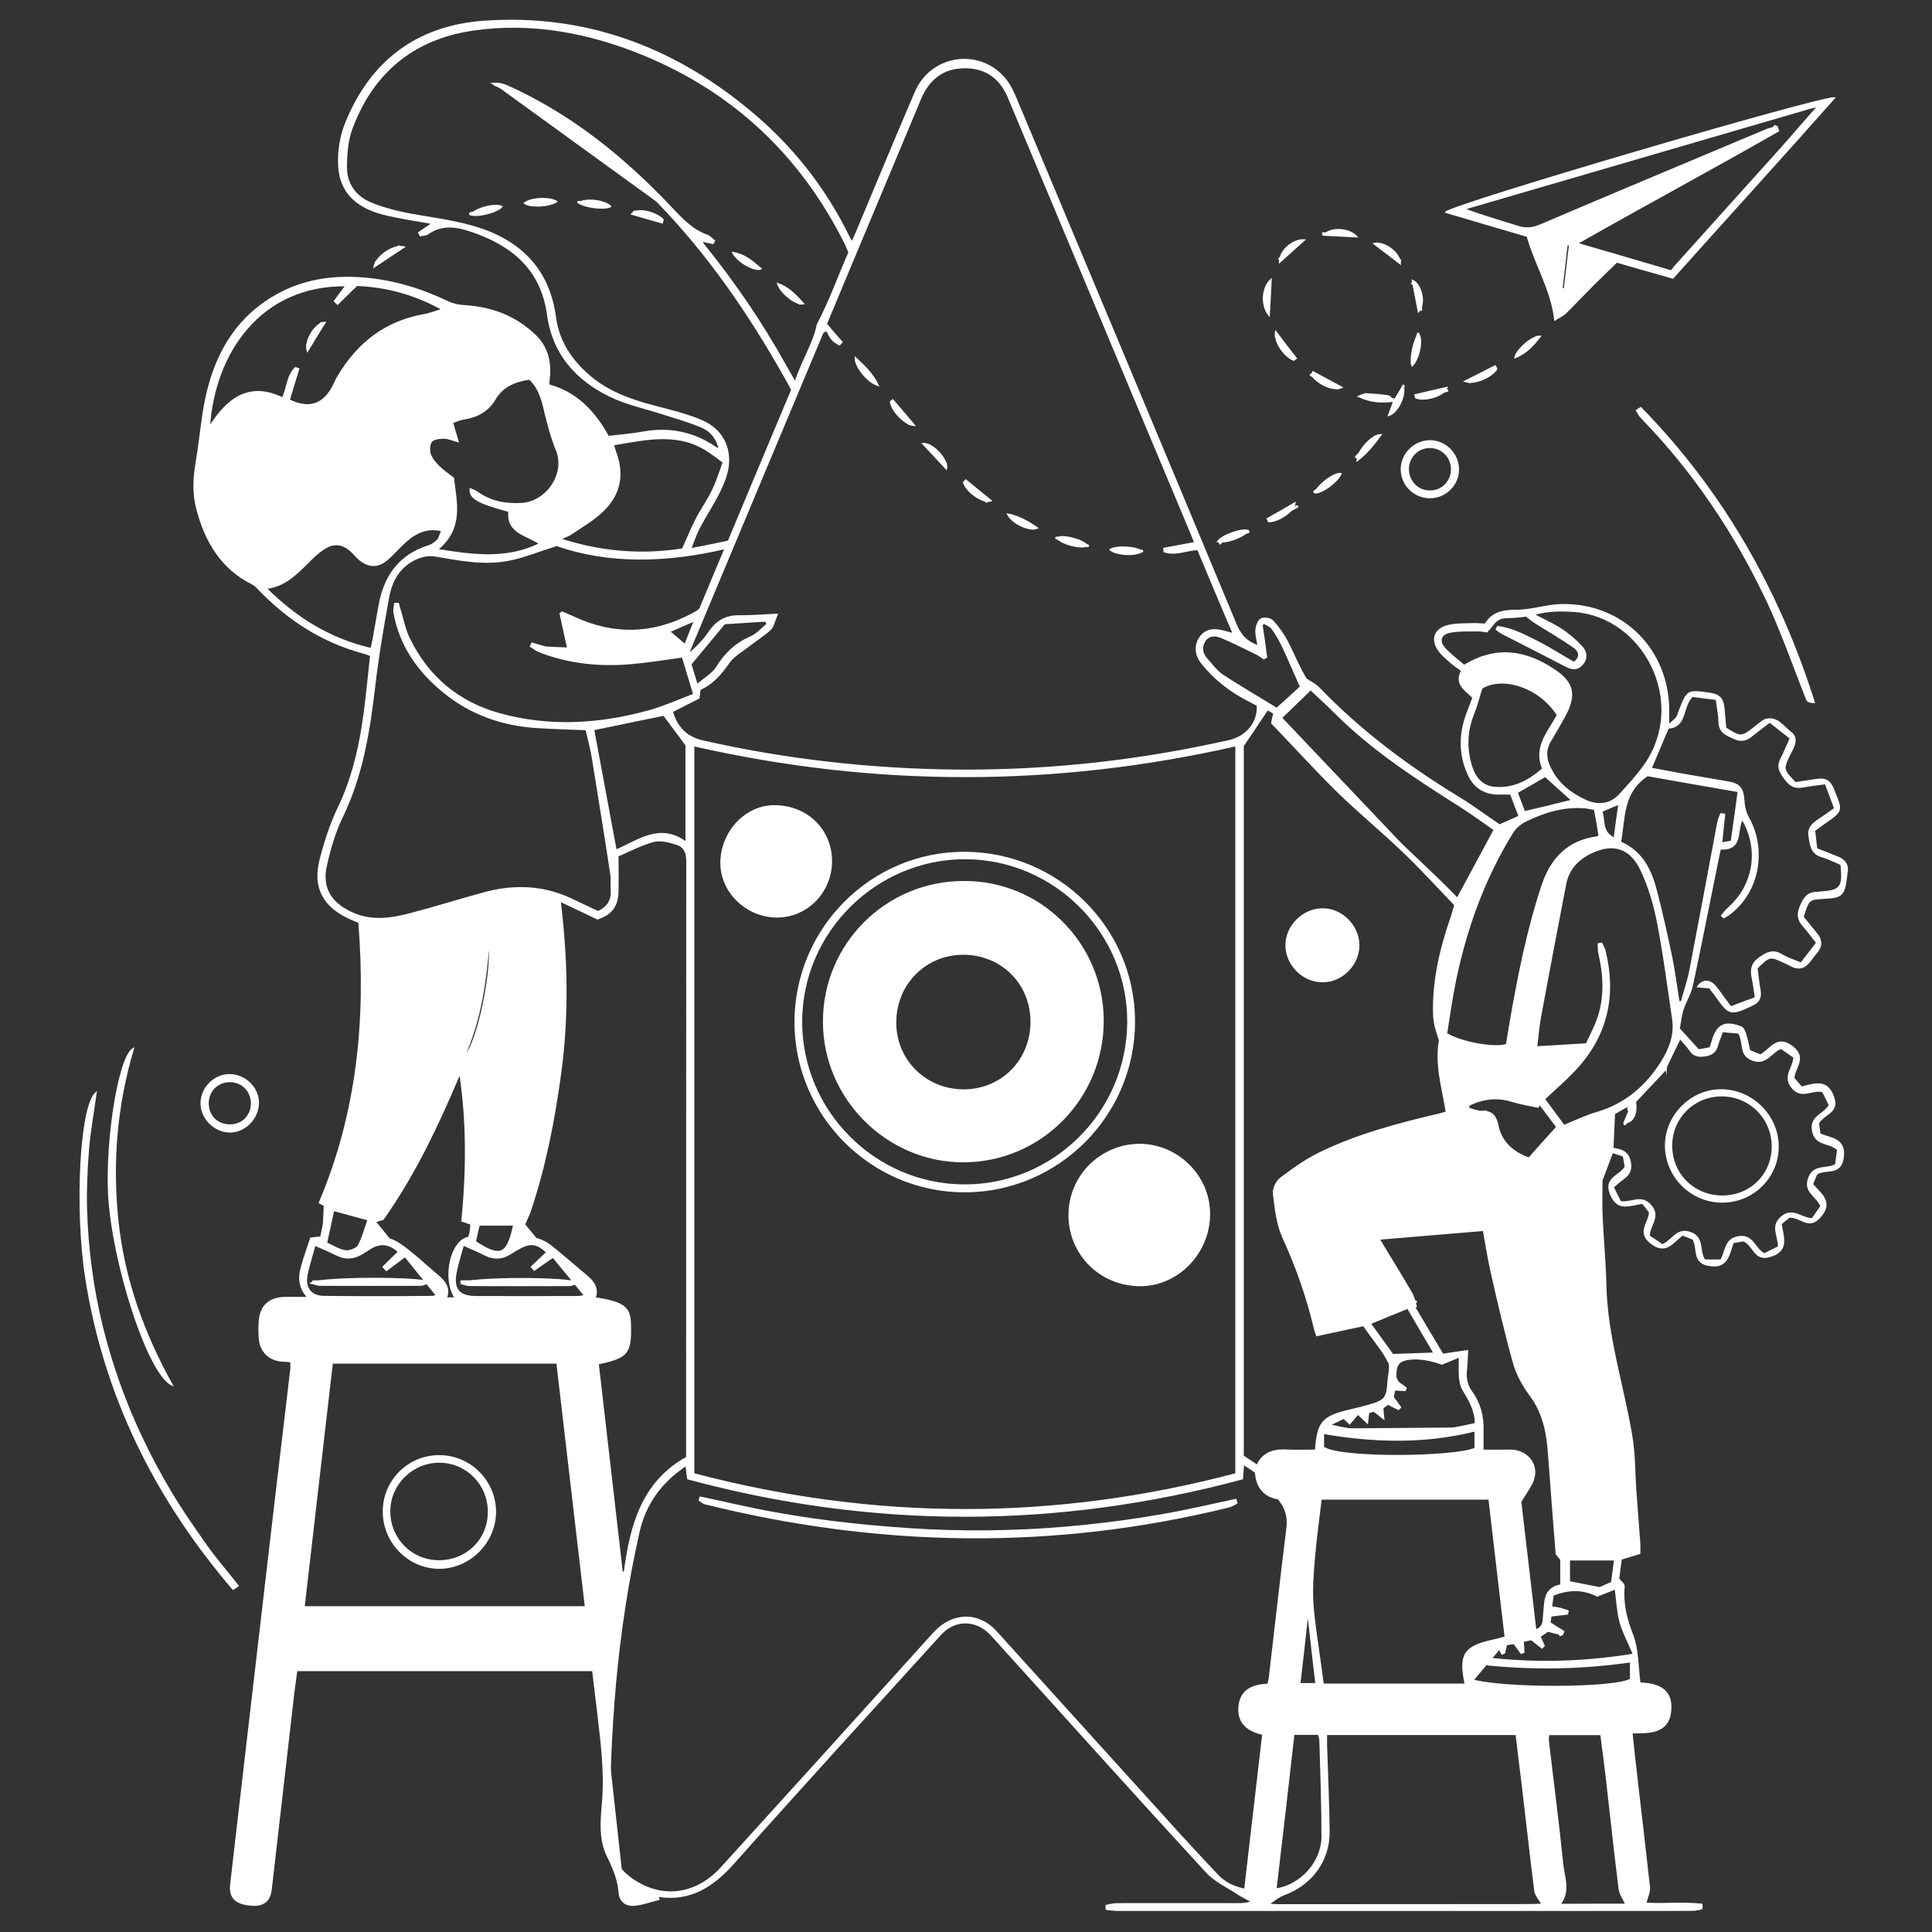 <svg xmlns="http://www.w3.org/2000/svg" xmlns:xlink="http://www.w3.org/1999/xlink" id="Livello_1" x="0px" y="0px" viewBox="0 0 1480 1480" style="enable-background:new 0 0 1480 1480;" xml:space="preserve"><rect x="0" y="0" width="1480" height="1480" fill="#333333" stroke="none"/><style type="text/css">	.st0{fill:#FFFFFF;stroke:#FFFFFF;stroke-miterlimit:10;}	.st1{fill:#FFFFFF;stroke:#FFFFFF;stroke-width:2;stroke-linecap:round;stroke-linejoin:round;stroke-miterlimit:10;}</style><g>	<path class="st0" d="M963.8,494.8c-0.7-4.7-2-8.7-1.6-12.6c0.3-2.9,1.7-6.9,4-8.1c2.3-1.1,7.1-0.3,8.8,1.6  c4.4,4.8,8.4,10.4,11.4,16.2c4.8,9.5,8.7,19.4,14.2,28.3c3.2,2.1,6.8,3.9,9.5,6.5c31.7,33,67.9,60.1,106.9,83.9  c10.8,6.5,21,14.2,31.7,21.4c4.9-2.1,9.8-4.3,15.1-6.7c-2.3-5.7-4.3-11.1-6.5-17.1c-3.3,0-6.4,0-9.4,0c-10.4,0-18.2-4.7-22.6-13.9  c-7.3-15-7.5-30.5-2.1-46.1c1.6-4.5,3.5-9.1,5.2-13.8c-5.9-5.9-14.3-10.3-8.6-20.7c-2.5-1.7-4.9-3.3-7.1-5.1c-3.5-3.1-7.2-6-10-9.6  c-6.5-8.4-4.3-16.7,6-19.6c6.3-1.7,13.1-1.3,19.8-1.6c2.8-0.1,5.7,0.3,9.2,0.4c5.5-9.1,13.6-10.6,23.8-10.6  c11.9,0,23.6-4.3,35.5-4.4c46.8-0.5,81.8,35.4,81.2,82.3c0,2.5,0,5.1,0,9.9c3.1-2.8,4.8-4,6-5.6c1.1-1.3,1.5-3.2,2.1-4.9  c6.3-16.2,6.3-16.2,23.1-13.8c7.7,1.1,10.4,3.7,11.2,11.6c0.5,5.2,0.9,10.4,1.3,15c11.2,7.2,12.4,7.2,21.5,0  c1.7-1.3,3.5-2.9,5.2-4.1c1.2-0.9,2.5-2,4-2.4c9.1-2.4,13.4,5.6,19.2,9.8c4.1,2.9,3.9,7.7,1.6,12.2c-0.9,1.7-1.7,3.6-2.7,5.3  c-5.1,10.7-4.9,11.4,4.7,21.1c4.5-0.7,10-1.5,15.5-2.3c7.5-1.2,10.6,0.4,13.6,7.3c0.3,0.7,0.4,1.2,0.7,1.9c6,14.6,6,14.7-7.1,23.8  c-2.5,1.7-4.9,3.6-8.1,5.9c0.5,4.5,1.1,9.1,1.6,14c5.3,2.1,10.3,4.1,15.2,6c6.4,2.3,9.5,6.3,7.9,13.2c-0.1,0.4-0.1,0.9-0.1,1.3  c-1.9,15.4-3.1,16.6-17.6,17.4c-11.5,0.7-11.5,0.7-15.8,14.3c3.1,3.7,6.4,8.1,10,12.3c4.5,5.2,4.7,10.3,0,15.5  c-1.7,2-3.3,4.1-4.9,6.3c-4,5.2-8.8,6.4-14.6,3.1c-1.6-0.9-3.2-1.6-4.8-2.3c-11.1-5.2-11.2-5.2-21,4.3c0.7,5.2,1.2,11.1,2.3,17  c1.1,5.9-1.2,9.5-6.4,11.6c-0.3,0.1-0.4,0.3-0.5,0.3c-15.6,7.2-16.8,6.8-26.6-7.1c-1.6-2.4-3.5-4.5-5.1-6.7c-3.2-0.3-6-0.5-9.1-0.8  c3.6-5.6,9.5-5.5,13.9,0.1c3.7,4.7,7.1,9.6,11.4,15.4c6.3-2.4,12.3-4.7,19-7.1c-0.9-5.9-1.5-10.7-2.5-15.4  c-1.2-5.9-0.5-10.7,4.9-14.7c5.6-4,10.6-7.1,17.5-2.9c4.4,2.7,9.6,4.3,15,6.5c4.3-5.5,8-10.3,12-15.6c-3.9-4.9-7.2-9.4-10.8-13.5  s-4.1-8.6-2-13.6c2.4-5.7,4.8-11.2,12.3-11.4c1.1,0,2.3-0.1,3.3-0.3c15.5-0.9,17.8-3.7,15.8-21.2c-4.5-1.9-9.4-4.5-14.7-6  c-8.4-2.4-8.6-9.1-9.8-15.8c-0.9-5.9,2.4-9.1,6.7-12c3.9-2.5,7.6-5.3,13-9.1c-2.3-6-4.5-12.3-7.1-19c-6.5,0.9-12,1.5-17.5,2.5  c-5.5,1.1-9.4-0.8-12.7-5.1c-3.7-4.9-7.5-9.5-3.9-16.3c2.5-4.8,4.5-10,7.2-15.9c-5.2-4.1-10.3-8-15.8-12.4  c-4.8,3.7-9.2,6.9-13.5,10.4c-4.1,3.5-8.3,4.7-13.5,2.3c-5.7-2.7-11.6-4.5-11.8-12.6c-0.1-5.6-1.3-11.2-2.1-17.5  c-6.9-0.8-13-1.6-18.3-2.3c-8.3,7.7-4.1,23.5-18.6,24.3c-4.4,10.4-8.6,20.2-13.1,30.9c8.6,1.6,17,3.2,25.4,4.7  c11.4,2,22.8,3.9,34.2,5.9c8.3,1.5,10.8,4.9,11.4,13.6c0.3,4.7,1.3,9.6,3.6,13.6c13.9,25.1,7.7,57.3-14.6,73.9  c-1.3,1.1-2.9,1.7-4.4,2.7c-0.5-0.5-1.1-0.9-1.6-1.5c1.7-2,3.3-4.3,5.3-6c19.5-17.1,24.2-44.9,10.6-67.9c-4.9,8.1,0.9,23.9-17,22.7  c-0.8,4.3-1.7,8.3-2.5,12.3c-6.3,30.7-12.2,61.5-18.8,92.2c-1.3,6.4-5.2,12.2-7.2,18.6c-1.6,5.1-2.1,10.6-2.9,14.6  c5.6,6.1,10.2,11.1,14.8,16.3c2.7-0.4,5.5-0.9,9-1.6c3.1-10,5.1-21.9,20.7-17c5.2,1.6,5.5,1.1,9.5,19.2c2.5,1.1,5.3,2.1,8.3,3.3  c7.7-4,12.4-15.6,24.4-6.4c11.2,8.6,1.5,15.9,1.1,24.2c1.7,2,3.6,4.1,5.9,6.8c9.6-2.1,19.8-6.7,24.7,8c4,11.9-7.9,12.3-11.8,19.8  c0.3,1.9,0.8,4.8,1.2,8.1c8.4,3.7,20,3.3,17.8,18.4c-2.1,13.8-13.8,7.6-20.4,12.4c-0.8,2-1.7,4.4-3.1,7.6  c6.1,7.5,16.6,13.9,5.3,25.8c-8.6,9.1-14.6-1.2-23-0.5c-1.3,1.1-3.6,2.8-6.4,5.1c1.5,9.9,6.7,21.1-9.2,25.2  c-11.4,2.9-11.5-8.7-19.4-12.2c-1.7,0.3-4.7,0.7-8.1,1.3c-3.2,9.4-4.3,20.4-19.1,17.4c-11.9-2.4-7.5-12.6-11.5-20  c-2-0.8-4.9-1.9-8.1-3.2c-7.5,5.6-12.8,15.4-24.4,6.1c-10.4-8.3-1.2-15.1-0.8-23.5c-1.5-1.9-3.3-4.3-5.3-6.8  c-9.2,0.8-19.1,6.9-24.7-7.2c-4.9-12.7,7.2-13.4,11.4-20.8c-0.4-2-0.8-5.1-1.5-8.3c-2.9-0.9-5.3-1.7-8.4-2.7  c-3.2,8.6-6.4,16.8-8.1,21.5c0,11.8-0.3,19.8,0.1,27.8c0.8,17.5,2.5,35,2.9,52.6c0.9,39.5,13.5,77,19.9,115.6  c2.4,14.4,2.1,29.3,3.2,43.8c0.9,12.8,2,25.8,2.9,38.6c0.1,2.1,0,4.4,0,7.3c-4.7,1.5-9.2,2.8-14.2,4.3c-0.7,5.1-1.3,10.2-2,15.1  c1.6,1.7,2.8,3.2,3.9,4.4c0.1,0.8,0.3,1.2,0.3,1.7c-1.2,13,1.7,24.6,6.5,36.9c4.3,11,3.9,23.8,5.6,36.9c11.5,0.5,25.1,3.2,23.6,21  c-1.5,17.4-15.9,17.1-29.7,17.1c1.3,12.3,2.5,23.9,3.9,35.5c3.2,27.7,6.5,55.2,9.5,82.8c0.4,3.6-1.6,7.5-2.8,12.3  c13.8,0.9,28.6-0.8,43,0.8c0,1.1,0.1,2.1,0.1,3.2c-2.3,0.5-4.7,1.3-6.9,1.3c-8.7,0.1-17.4,0.1-26.1,0.1c-138,0-276.1,0-414.2,0  c-3.1,0-6.1-0.5-9.1-0.8c0-0.9-0.1-2-0.1-2.9c2.7-0.5,5.5-1.3,8.3-1.3c30.7-0.1,61.5,0,92.2,0c3.5,0,6.9,0,11.1-1.6  c-3.9-2.1-8-4.1-11.6-6.5c-7.9-5.2-17.1-9.4-23.2-16.2c-50.6-55-100.6-110.6-150.8-166.1c-4.8-5.2-9.5-10.7-14.3-15.8  c-11.2-12-27.8-12.2-38.7,0c-52.8,58.1-105.9,116.1-158.2,174.9c-15.9,17.9-33.3,29.4-58.2,25.5c0.3,0.8,0.4,1.6,0.7,2.4  c-6.3,1.6-12.4,3.9-18.7,4.5s-11.1-2.9-11.6-9.5c-0.9-10.2-4.5-19.1-9.1-28.2c-6.5-13.4-4.7-28.1-3.6-42.1  c1.9-23.5-1.3-46.6-4-69.9c-1.2-9.9-2.4-19.8-3.6-30.1c-75.9,0-151,0-226.8,0c-1.2,8.8-2.4,17.2-3.3,25.8  c-5.5,47.3-10.8,94.6-16.3,141.9c-1.1,9.5-6.5,13.2-17.1,11.8c-10.7-1.3-14.8-6.1-13.8-15.6c7.5-64.9,15-129.9,22.6-194.9  c7.7-66.7,15.6-133.5,23.5-200.1c0.1-1.5,0-3.1,0-5.5c-2.5-0.3-4.8-0.4-7.1-0.5c-9.5-0.8-16.2-7.3-17-16.7c-0.4-4.7-0.5-9.4-0.1-14  c0.9-11.5,7.7-17.6,19.2-17.9c5.5-0.1,11.1,0,18,0c-6.8-7.5-7.3-15.4-4.9-23.5c2.1-7.6,4.8-15,7.1-22c3.6-0.4,5.5-0.7,7.7-0.9  c1.6-7.3,3.1-14.7,4.8-23.1c-1.7-0.9-3.6-1.9-5.9-3.1c29.3-69.2,36.2-140.8,30.3-214.8c-1.7-0.8-4.7-1.9-7.5-3.2  c-19.6-9.1-27.5-23.4-22.3-44.4c3.5-13.8,7.9-27.5,14-40.2c12.6-26.2,17.8-54,21.1-82.3c1.3-11.2,2.4-22.4,3.7-34.3  c-2-0.7-3.7-1.5-5.6-2c-31.4-8.4-57.6-25.4-80-48.6c-1.5-1.6-3.1-3.3-5.1-4.3c-24-12-36.1-32.9-42.5-57.7  c-3.1-11.8-2.4-23.8-0.4-35.8c2.8-15.8,3.9-31.8,7.1-47.4c6.7-32.6,21.5-60.4,50.8-78.3c25.5-15.6,53.4-18,82.4-13.6  c18.4,2.8,35.8,8.8,52.6,16.8c3.6,1.7,8,2.7,12,2.9c20.8,1.1,39.3,8,54.4,22.4c9.4,8.8,12.4,20.3,11,33c-0.1,1.5-0.3,3.1-0.4,5.3  c21.1,5.6,35.1,20.2,45.7,39.5c9.1-1.1,17.9-1.7,26.6-3.3c20-3.6,38.5,0,55.3,11.5c0.7,0.5,1.6,0.8,3.2,1.6  c-1.9-8.4-6.5-14-13.4-17c-9.4-4-19.2-6.8-29-9.9c-13.8-4.5-28.2-7.5-41-13.6c-26.1-12.6-44-32.5-48.1-62.3  c-4.8-35.3-27.3-53.8-58.9-64.4c-11.5-3.9-22.4-5.3-33,2.1c-1.5,1.1-3.7,0.9-5.7,1.5c-0.4-0.8-0.8-1.6-1.2-2.4  c3.3-2.3,6.7-4.5,10.4-7.1c-11.9-2.1-23.2-3.7-34.3-6.3c-23-5.1-35.9-16.8-37.3-36.9c-0.8-11,1.1-23,5.1-33.1  c19-47.6,54.6-74.7,105.8-78.4c76.3-5.5,143.4,19,202,67.1c33,27,59.2,59.6,77.9,98.1c0.4,0.9,1.1,1.9,2.3,3.9  c1.3-2.9,2.3-4.9,3.2-7.1c15.1-35.9,29.9-71.9,45.3-107.7c12-28.2,48.6-33.8,68.3-10.8c3.5,4.1,6.1,9.2,8.3,14.3  c56.5,134.7,112.9,269.2,169,404C950.4,486.9,955.1,491.8,963.8,494.8z M532,475.5c-6,2.5-12,5.2-19.1,8.3c4.3,3.6,7.7,6.5,11.8,10  C527.5,487,529.7,481.3,532,475.5l0.1-0.1L532,475.5z M1240.2,615.9c-4.3,1.7-8.4,3.6-13.2,5.6c2.5,6.9-0.5,15.8,9.6,20.6  C1237.8,632.6,1239,624.2,1240.2,615.9C1240.1,615.8,1240.2,615.9,1240.2,615.9z M1204.1,613.1L1204.1,613.1  c-6.8-6.1-13.8-12.4-20.4-18.4c-6.8,4-14,8.1-21.5,12.4c2,5.2,3.9,10.3,5.6,14.8C1180.5,618.9,1192.3,616.1,1204.1,613.1z   M1098.6,1036.6L1098.6,1036.6c-6.7-11.5-13.5-22.8-20.2-34.5c-9.9,4-19,7.7-28.7,11.8c6.5,9.1,12.7,17.4,17.2,23.8  C1078.8,1037.3,1088.7,1036.9,1098.6,1036.6z M1245.6,1458.8L1245.6,1458.8c-1.9-3.9-4.7-7.7-5.2-11.9c-3.6-28.9-6.7-57.8-10-86.7  c-1.2-10.6-2.7-21-4-31.5c-13.9,0-27,0-40.1,0c-0.1,2-0.4,3.2-0.3,4.5c3.7,31.8,7.9,63.6,11.1,95.4c1.1,9.8,5.7,20.2-2.1,30.3  C1212.3,1458.8,1228.9,1458.8,1245.6,1458.8z M1276.3,819c-7.9,8.3-15.6,16.7-23.5,25c1.5,9.6-2,16.2-8.7,16.2c1.3-3.1,2.5-6,3.7-9  l0.4-0.4c-0.1-1.1-0.1-2.1-0.3-4.1c-4.3,2.4-7.7,4.4-11.2,6.4c-0.4,9-0.8,17.8-1.2,26.6c0.9,0.1,1.5,0.3,2.1,0.4  c5.2,0.9,9.4,2.7,11,9c1.6,6.5-0.3,10.7-5.5,14.2c-2.5,1.7-4.7,3.9-7.3,6.1c2,4.3,3.9,7.9,5.5,11.2c8.3,1.3,15.9-5.6,23.2,2.7  c7.7,8.7-1.1,15.2-1.2,23.5c3.5,2.3,7.1,4.7,10.2,6.8c7.7-3.1,10.7-13.1,21.4-9.4c10.8,3.9,6.1,14.3,11,21.1c4,0,8.3,0,12.4,0  c4-6.7,2.8-16.4,13.9-17.9c11-1.6,11.8,9.6,19.4,13.1c3.5-1.7,7.3-3.6,10.8-5.3c0.4-8.4-6.3-15.9,2.5-23.1c8.7-7.2,15,1.6,23.4,1.5  c2.1-3.1,4.5-6.5,6.7-9.6c-3.2-7.9-13.4-10.8-9.4-21.5c3.9-10.6,13.5-6.4,20.6-10.3c0.5-3.7,1.1-7.9,1.6-11.4  c-6-6.1-17-2.9-19.2-14.4c-2.3-11.6,9.1-12.4,12.8-20c-1.6-3.3-3.5-6.9-5.1-10.2c-8.1-2.1-15.9,5.7-23.2-2.7  c-7.7-8.8,0.8-15.2,1.2-23.6c-3.3-2.3-6.9-4.7-10-6.9c-7.9,3.2-11.2,12.8-21.6,9.1c-10.7-3.7-6.3-13.6-10.8-20.8  c-3.7-0.3-7.9-0.7-12.4-1.1c-1.5,4.1-2.9,7.3-3.9,10.7c-1.3,5.1-4.7,7.2-9.5,7.9c-4.8,0.7-8.7,0.1-11.6-4.3c-2-3.1-4.8-5.7-7.5-9  c-4.1,8.4-7.5,15.4-10.8,22.3C1276.3,818.1,1276.3,818.5,1276.3,819z M971.6,1458.8c2.7,0.1,5.3,0.4,8,0.4  c62.7,0,125.3-0.1,187.8-0.1c4.7,0,9.2-0.1,13.9-0.3l0,0c-1.9-3.5-4.9-6.7-5.5-10.3c-3.5-27.5-6.5-55.2-9.8-82.8  c-1.5-12.3-3.1-24.6-4.5-37.1c-48.6,0-96.7,0-145.4,0c0,3.1,0,5.5,0,7.9c0.7,22,1.7,44,2,66c0.3,23-13.4,41.1-34.6,48.9  C979.3,1452.9,975.6,1456.3,971.6,1458.8L971.6,1458.8z M395.7,951.1c10-5.2,19.1-2.5,27.3,4.1c8.8,7.1,17.4,14.6,26.1,21.9  c5.3,4.5,9.6,9.5,6.7,17.1c22.3,3.6,26.9,7.1,27.1,20.7c0.5,21.8-2,25-24.7,29.8c6.1,53.2,12.3,106.3,18.4,159.6  c0.5,0.1,1.1,0.3,1.7,0.4c4.7-35.8,13.4-69.2,47.8-88.3c0-3.3,0-6,0-8.7c0-149.4,0-298.7,0.1-448.2c0-6.3-2.1-11-7.6-12.7  c-5.7-1.9-12.6-3.7-17.9-2.3c-9.9,2.7-19.2,7.7-27.4,11.2c0,10.4,0.3,19.1,0,27.8c-0.4,11-5.1,16.8-15.6,20.4  c-9.1-4.3-18-8.7-28.6-13.6c0.7,6.5,1.2,10.7,1.6,14.8c3.9,38.9,4,77.8-1.2,116.5c-4.9,36.2-11.8,72-23.5,106.7  c-0.8,2.3-2,4.4-2.9,6.7C400.7,940.6,398.3,945.9,395.7,951.1l-0.1,0.1L395.7,951.1z M537.4,184.4L537.4,184.4  c0.9,1.5,1.6,3.1,2.8,4.4c22.8,28.3,43.2,58.2,60.9,90c2.4,4.1,4.7,8.3,8,14c5.5-16.8,14.6-30.6,17-44  c10.2-19.4,16.4-37.8,24.3-55.4c-1.1-2.7-2-4.9-3.1-7.2c-33.7-67.2-85-115.8-154.6-144.4C451.1,24.8,407.4,16.4,362.1,23  c-45.7,6.8-76.7,32.6-92.7,75.8c-3.3,9.1-4.1,19.5-4.1,29.4c0,12.3,6.5,21.9,17.8,26.9c7.6,3.3,15.9,5.7,24,7.5  c18.4,3.9,37.5,5.7,55.6,11c34.6,10,57.7,31.7,62.7,69.2c2.5,19,12.4,33.5,26.6,45.6c14.2,12,31,17.9,48.6,22.6  c12.3,3.2,24.7,6.1,36.3,11c15.8,6.5,23.2,20.3,20.7,36.5c-1.1,6.4-3.7,12.8-6.7,18.7c-4.5,9.1-10.3,17.8-15,26.7  c-2.5,4.7-4.3,9.9-6.9,16.6c11-2.1,20-4,29-5.9c16.3-39,32.3-77.4,48.6-116.1C551.9,198.7,483,113.6,377.2,63.9  c4-0.4,7.3,0.3,10.6,1.6c49.4,22,90.6,55.4,127.3,94.5c7.9,8.3,15.5,16.4,26.7,20.3c2,0.7,3.6,2.8,5.5,4.1  c-0.4,0.7-0.8,1.3-1.2,2.1C543,185.9,540.2,185.2,537.4,184.4z M531.4,571.2c0,186.5,0,371.7,0,557.8  c138.7,36.6,276.9,36.7,415.4,0c0-186.2,0-371.7,0-557.8C808.2,602.7,670,602.7,531.4,571.2z M917.6,420.9  c-9.2,0.5-17.4,4.7-25.7,1.7c-0.1-0.8-0.3-1.6-0.4-2.5c7.7-1.5,15.5-2.8,23.8-4.4c-1.6-3.9-2.8-6.9-4-9.9  c-9.9-23.6-19.8-47.2-29.7-70.8c-36.3-86.8-72.8-173.7-109.1-260.4c-6.3-15-17.6-23-33.7-22.8c-16.4,0.1-27.4,8.8-33.7,23.9  c-18,43.2-36.1,86.2-54.1,129.3c-6,14.3-12,28.7-18,43.2c4.1,4.8,8,9.4,12,13.9c-0.7,0.7-1.3,1.5-2,2.1c-1.9-1.3-4.1-2.3-5.5-4  c-1.9-2.1-2.9-4.8-4.4-7.3c-0.9,0.7-1.9,1.3-2.8,1.9c-34.5,82.2-68.8,164.3-103.3,246.6c6.4-5.2,11.9-10.8,16.2-17.2  c5.7-8.4,13-12.6,23.2-12.4c9,0.1,17.9-0.7,29-1.2c-2.3,5.1-2.8,9.2-5.2,11.5c-5.1,4.8-11.2,8.4-16.7,12.8  c-5.3,4.1-11.8,7.7-15.4,13.1c-5.7,8.3-12,15.4-21.1,19.8c-0.4,0.1-0.7,0.7-0.9,0.9c-0.3,1.9-0.4,3.7-0.7,6  c-6.8,3.5-13.5,6.8-20.4,10.4c3.6,12.6,11.4,19.9,23.5,22.6c63.6,14.4,128.1,21.6,193.2,22.3c52.1,0.5,104.1-3.5,155.5-12  c18-2.9,35.8-6.5,53.7-10.4c14.2-3.1,23.2-14.3,22.3-27.3c-1.9-0.9-4-2.1-6.1-3.2c-14.3-7.2-26.7-16.7-36.7-29.4  c-4.8-6.1-5.2-13.5-1.3-19.2c3.7-5.5,9.4-7.2,17.1-5.3c2.5,0.7,4.9,1.3,8.6,2.3C935.2,463.1,926.4,442.1,917.6,420.9z   M525.6,1122.5c-19,12.7-31.1,29.1-36.1,50.8c-17.4,76.8-23.1,154.7-22.8,233.3c0,17,9.2,29,23.8,36.7  c21.4,11.4,44.8,6.5,62.1-12.6c54.4-59.9,108.6-119.7,162.7-179.7c14.2-15.6,34.1-16.2,47.8-1.1c43.7,48.2,87.2,96.5,130.9,144.6  c12.8,14.2,25.8,28.3,39,42.2c5.3,5.6,12.3,9,20.6,10.6c4.7-40.1,9.2-79.4,13.8-118.8c-11.5-2.5-19-8.6-18.3-20.3  c0.8-13.4,10.3-17.6,22.3-17.9c0.4-2.3,0.9-3.9,1.1-5.6c4.4-37.9,8.7-76,13.4-114c1.1-8.6-0.9-15.8-6.7-22.6  c-11-1.7-16.6-9-17.4-20.3c-2.9-2-5.7-3.9-9.2-6.1c-0.4,4.1-0.7,7.2-0.9,11.1c-141.9,38.1-283.2,38.2-424.8,0  C526.3,1129,526,1126.2,525.6,1122.5z M555.5,420.1c-45.7,10.8-89.9,11.4-129.1-2.3c-14.8,4.7-25.4,9.1-36.3,11.2  c-19.1,3.9-38.1,0-56.9-3.2c-3.9-0.7-8.4,0-12,1.3c-13.6,5.1-20.8,16-23.4,29.5c-4.3,23.4-8.3,46.9-11,70.4  c-4,34.2-9.5,67.7-24.8,99.1c-5.6,11.5-9.2,24.2-12,36.6c-3.9,16.8,2.7,28.3,18.2,35.9c15.2,7.6,30.9,5.5,46.4,1.3  c18.6-4.8,36.7-10.6,55.2-15.6c22.8-6.4,45.3-6,67.1,4.1c7.1,3.3,14,6.7,21.2,10c7.1-3.1,10.8-8.4,10.2-16.6c-0.3-4,0.3-8-0.3-12  c-4.5-29.9-9.4-59.7-14.2-89.5c-1.2-7.3-3.2-14.6-4.8-21.4c-13.2-0.5-25.2-0.9-37.1-1.6c-26.7-1.6-51-10-71.9-27  c-19.5-15.9-33.5-35.5-38.1-60.9c-0.4-2.3,0.3-4.7,0.5-7.1c0.8,0,1.7,0,2.7,0c0.5,2,1.1,4,1.7,6c2.1,6.9,3.5,14.4,6.7,20.8  c14.3,29.5,37.7,49,69.1,57.7c38.2,10.6,76.7,8.3,114.8-2.3c11.4-3.2,22.3-8.1,34.1-12.6c-3.3-10.8-6.1-20-8.7-28.7  c-13.9,1.9-26.6,4-39.4,5.1c-24,2.1-47.6-0.3-70.3-9.1c-2.4-0.9-4.4-2.7-6.7-4c0.4-0.8,0.7-1.7,1.1-2.5c9.1,2.7,18.2,5.3,28.5,8.4  c-2.7-11.6-4.8-21.4-6.9-31.1c0.7-0.3,1.3-0.7,1.9-0.9c2.5,1.1,5.2,2.1,7.7,3.3c31.1,14.8,61.9,14,92.2-2.4  c2.1-1.2,4.8-2.4,5.6-4.4C542.6,451.1,548.7,436.1,555.5,420.1z M1044.5,1015.4c-12.3,2.7-24,5.2-35.8,7.7  c-0.8-2.5-1.2-3.5-1.5-4.5c-5.7-24.3-13.9-47.7-24.3-70.5c-4.7-10.2-5.9-22.2-7.3-33.5c-0.5-3.7,2.1-9.6,5.2-11.9  c9.5-7.2,19.4-14.3,30.1-19.5c29.1-14.2,60.4-22.4,91.9-29.8c1.6-0.4,3.2-0.9,5.2-1.6c-3.1-18.6-8.6-36.6-5.2-55  c-2.3-6.4-4.3-12.8-4.5-19.5c-0.9-26.2,5.3-51.2,13.8-75.8c0.9-2.7,1.6-5.5,2.4-8.3c-13.1-13.6-25.5-27.3-38.9-40.1  c-16.8-16.2-35-31-51.7-47.4c-17.2-17-33.5-35-49.7-51.8c0.7-3.6,1.1-5.5,1.6-7.6c-2.1-1.2-4.1-2.4-4.8-2.7  c-6.1,9.2-11.8,17.5-18.7,27.8c0,179.4,0,361.8,0,544c3.6,2.4,6.8,4.5,10.7,7.1c4.9-10.6,13.8-12.2,23.8-11.6c6.9,0.4,14,0,21,0  c1.6-21.6,5.2-25.7,26.3-30.7c4.8-1.1,9.5-2.3,14.2-3.6c13-3.7,14.2-5.5,15.1-19.1c0.3-3.1,0.9-6.1,1.1-9.2c0-2.1,0.1-4.8-0.9-6.4  C1057.5,1033,1050.9,1024.4,1044.5,1015.4z M426.7,1044.1c-58.2,0-114.9,0-172.2,0c-7.2,62.4-14.4,124.4-21.6,186.8  c72.4,0,143.6,0,215.6,0C441.2,1168.2,434,1106.4,426.7,1044.1z M1153.1,1254.1c-4.3-35.9-8.3-70.9-12.4-105.8  c-43.6,0-85.8,0-128.7,0c-1.9,15.8-4,31.1-5.3,46.6c-0.9,10.8-1.7,21.6-1.1,32.5c0.9,14.2,3.3,28.3,5.2,42.4  c0.9,6.8,1.9,13.5,2.8,20.4c36.9,0,72.8,0,108.9,0c-4.8-22.4-1.1-28.7,20.3-33.5C1146,1256,1149.1,1255.2,1153.1,1254.1z   M1198.1,862.2c9-3.6,17-7.6,25.5-10c21.6-6.4,37.4-20,49.2-38.7c6.3-10,10.4-20.8,8.6-32.9c-3.7-25.1-6.9-50.2-11.8-75.1  c-2.7-13.4-6.7-27-12.6-39.3c-8-16.4-20.4-20.8-37-13.4c-10.8,4.9-18.4,12.6-20.7,24.4c-6.4,33.4-12.8,66.8-19,100.2  c-1.5,7.7-2.1,15.6-3.2,24.6c13.4-0.8,25.2-1.5,38.2-2.3c3.1-6.9,6.8-13.5,9.1-20.6c5.2-16,4.3-32.5,0.5-48.8  c-0.5-2.4-0.4-4.8-0.5-7.3c0.8-0.1,1.7-0.3,2.5-0.4c0.9,1.9,2.1,3.7,2.5,5.6c8.6,34.7,1.6,65.6-23.2,91.8  c-7.2,7.6-15.1,14.4-23.1,21.9C1188.4,849.1,1193.3,855.9,1198.1,862.2z M1176.4,1248.7c6.5-2.4,5.6-6.9,6.1-11  c1.2-9.8-0.7-21,13.2-23.5c0-6.8,0-13.1,0-19.5c-1.1-1.3-2.4-2.9-3.5-4.3c-2-25.8-4.1-51.3-5.9-76.8c-1.1-16-4-31-13.9-44.5  c-5.5-7.3-10.3-15.9-12.8-24.6c-6.5-23.1-11.9-46.5-17.2-69.9c-2.5-11-4.1-22-6-32.1c-27,2.3-53.2,4.4-79.9,6.7  c8.3,13.8,16.7,27.3,24.7,41.1c1.9,3.1,2.5,6.9,3.7,10.4c-0.4,0.1-0.9,0.4-1.3,0.5c7.3,12.4,14.7,24.7,21.6,36.3  c6.5-0.9,12.2-1.9,19-2.8c-0.4,6-0.4,10-0.8,13.9c-0.8,6.4-0.1,11.9,3.9,17.5c6.3,8.7,9,18.7,8.7,29.5c-0.1,4.9,0,10,0,15.4  c4.5,0,8.1,0,11.6,0c3.6,0,7.1-0.1,10.7,0c11.1,0.5,19.5,10,16.8,20.8c-1.3,5.7-5.7,11-10.2,18.6  C1168.5,1180.9,1172.4,1214.2,1176.4,1248.7z M1169.1,471.9c-4.1,0.4-9,1.2-13.8,1.1c-4.9-0.1-8.6,1.3-11.5,5.3  c-1.5,2-3.1,3.7-4.8,5.7c-2.4-0.3-4.5-0.9-6.7-0.8c-7.2,0.1-14.7-0.3-21.8,1.1c-6.8,1.3-8.7,6.8-4,12c4.4,5.1,10,9.1,15.1,13.5  c24.8-15.2,47.6-11.1,69.3,3.5c14.3,9.5,16.3,19.2,8.3,34.2c-3.7,7.1-8,13.9-11.9,20.8c-3.6,6.3-3.2,12.7-0.1,19.2  c5.7,12.4,15.8,20.4,27.8,25.8c9.2,4.1,18.6,3.2,25.8-4.7c6.9-7.5,13.9-15.1,19.6-23.4c32.6-47.7-1.1-112.6-53.7-116.8  c-10.4-0.8-20.8-0.9-31.8,2.3c7.7,4.1,15,7.3,21.4,11.5c5.6,3.7,11,8.3,15.6,13.4c3.7,4,4.1,9.5-0.3,13.9  c-4.3,4.3-8.6,2.7-13.4,0.1c-15.5-8.1-31.1-16-46.8-24c-1.9-0.9-3.5-2.3-5.2-3.5c0.4-0.7,0.7-1.5,1.1-2.1  c10.7,1.3,20.2,6.3,29.7,11.1c9.9,4.9,19.1,11,28.7,16.4c6.1-4.5,3.7-9.1-0.1-11.8c-9.4-6.5-19.5-12.3-29.1-18.4  C1173.8,475.7,1171.6,473.8,1169.1,471.9z M1221.5,620c-2.7-0.4-5.2-1.1-7.7-1.3c-16-1.3-30.9,3.3-45,10.2c-3.9,1.9-7.9,5.2-10.2,9  c-21.6,35-35.4,73.1-43.7,113.3c-2.8,13.6-4.7,27.4-6.8,40.6c11.5,6.9,36.5,11.4,46,8.4c0.9-5.7,1.9-11.6,2.9-17.5  c6.1-35.3,13.1-70.4,24.4-104.5c6.8-20.2,19.4-33.8,41.3-36.9c0.8-0.1,1.6-0.7,2.4-0.9C1224.1,633.8,1222.9,627.4,1221.5,620z   M221.5,306.4c15.5,7.5,26.7,3.6,34.1-11.5c1.1-2.1,2-4.4,3.3-6.5c15.1-25.4,36.3-42.1,66-47.3c4.7-0.8,9.4-2.8,13.9-4.1  c-20.8-11.5-42.5-17.6-65.5-18.4c-4.9,4.9-9.9,9.6-14.7,14.4c-0.8-0.8-1.6-1.5-2.4-2.3c2.8-3.9,5.7-7.7,8.8-11.9  c-66.1-0.7-101,52.2-104.6,108.3c13.6-21.5,30.1-34.7,56.1-22.2c3.7-8.1,3.5-17.2,9.8-23.2c0.8,0.3,1.6,0.5,2.5,0.8  C226.3,290.5,223.9,298.5,221.5,306.4z M335.1,421c27.8,4.5,53.2,7.9,78.4-4.5c-10.3-6.9-25.4-8.3-23.6-24.8  c-23.8-6.4-30.3-10-29.7-17.2c1.7,0.8,3.5,1.2,4.8,2.1c10.2,7.6,21.6,9.8,34.1,9.2c19.9-0.9,34.5-23.1,27.3-40.7  c-4-9.8-6.7-20.2-9.2-30.5c-2.1-9-4.4-17.6-11.6-24.2c-11.1,1.5-20.6,5.6-26.3,15.2c-5.6,9.5-14,13.8-24.4,15.4  c-2.7,0.4-5.2,1.6-8.3,2.7c1.5,5.1,2.7,9.1,4.3,14.6c-4.5-1.2-7.6-2.7-10.7-2.7c-3.3,0-7.7,0.4-9.5,2.4c-1.9,2.1-2.1,6.8-1.2,9.8  c1.2,3.6,4,6.8,6.8,9.6c3.1,3.1,6.8,5.6,11,8.8C349.4,384.8,355.1,404.5,335.1,421z M980.2,551.3c0.9,1.5,1.5,2.5,2.1,3.3  c18.4,19.2,36.6,38.7,55.6,57.6c21.6,21.5,44,42.2,65.9,63.3c4.3,4.1,8.3,8.4,12.6,12.7c9.5-17.6,18.7-34.7,28.3-52.6  c-9.1-6.3-18.4-13.1-28.1-19.2c-32.6-20.6-64.8-41.7-92.4-68.9c-6.7-6.7-13.6-13.1-20.2-19.2C995.9,536.1,988.3,543.5,980.2,551.3z   M1241.3,645.1c17.2,7.5,23.6,22,27.7,37.9c4.3,16.8,8.1,33.7,11.6,50.6c2.3,11.1,3.6,22.4,5.5,33.7c0.7,0.1,1.3,0.1,1.9,0.3  c2.3-8.3,5.1-16.4,6.7-24.7c7.2-37.5,14.2-75.1,21.2-112.6c0.4-2.4,1.5-4.5,2.3-6.9c0.9,0.1,2,0.3,2.9,0.4c-0.7,6.9-1.5,14-2.3,22  c2.9-0.5,4.9-0.9,7.5-1.3c1.9-12.8,3.6-25.3,5.3-38.2c-25-4.3-48.1-8.4-69.5-12.2C1242.5,606.9,1244.8,626.5,1241.3,645.1z   M522.9,420.6c3.7-8.1,6.7-15.5,10.3-22.7c4-7.7,9.1-14.8,12.8-22.6c3.3-6.8,5.5-14.2,8.1-21.2c-4.3-3.2-7.1-5.3-10-7.3  c-23.4-16.6-48.6-10.4-74.3-6.1c0.7,2,1.1,3.6,1.6,5.2c6.7,17.5,3.6,33.1-9.9,45.8c-6.9,6.7-15.6,11.6-23.6,17.1  c-2.3,1.6-4.9,2.4-8.6,4.1C461.3,423.3,492.1,425.4,522.9,420.6z M525.6,645.2c0-26.1,0-51,0-74.4c-6.3-8.4-11.8-15.8-17.1-23  c-17.4,3.6-35.4,7.3-53.8,11.1c5.6,30.2,11.4,61.1,17.2,92.4C489.3,643.7,505.6,630.6,525.6,645.2z M281.4,952.3  c12.4-8.1,21.5-2.1,30.1,4.5c8.3,6.4,15.9,13.6,23.9,20.3c5.3,4.5,9.5,9.5,6.5,17.2c2.5,0,4.5,0,6.8,0c-9.9-15-3.2-44.4,10.4-46.4  c0.4-1.6,1.1-3.3,1.3-5.1s0.3-3.3,0.4-5.1c-2.4-0.8-4.4-1.6-6.9-2.4c3.7-37.8,4.1-75.5-1.6-113c-16.6,39.3-34.6,77.5-58.9,111.8  c-2.7,0.8-4.5,1.3-6.5,1.9c-1.5,3.9-2.8,7.6-4.1,11.4C282.5,948.6,282.2,949.5,281.4,952.3z M203.9,450.7  c23.2,23,48.9,38.9,80.4,46.2c0.7-2.9,1.2-5.1,1.6-7.2c1.5-8.3,2.9-16.6,4.4-25c3.9-22.8,15.1-39.4,38.3-46.6  c4.7-1.5,8.1-6.3,13.4-10.6c-13.9-4.7-23.1,0.3-31.4,7.5c-4.9,4.4-9.2,9.6-14.3,13.9c-6.7,5.7-13.8,5.5-20.6,0  c-2-1.6-3.7-3.7-5.6-5.6c-7.2-7.2-14.6-8.1-22.7-2.4c-4.4,2.9-8.3,6.8-12,10.6C226.6,440,218.2,448.9,203.9,450.7z M1193.1,547.8  c-14.3-22.4-42.9-30.2-58-20.6c-2.3,7.2-3.9,13.8-6.4,19.9c-5.3,13.2-5.6,26.5-1.5,39.8c2.7,8.7,8,15.4,17.5,16.3  c14.4,1.3,26.2-4.7,37.1-14.3C1174.9,572.1,1186.2,560.6,1193.1,547.8z M1130.3,1090.5c-0.1-10-4.7-17.8-9.5-25.7  c-1.7-2.8-2.4-6.4-2.7-9.8c-0.4-4.8-0.1-9.6-0.1-15.6c-4.9,2-9.1,3.7-13.4,5.5c-6.8-2.4-13.8-4-20.7-4c-12.8,0.3-15.6,4-14.4,16.8  c2.7,1.9,5.1,3.7,7.6,5.5c-0.3,0.7-0.4,1.3-0.7,2c-2.5-0.1-5.2-0.3-8.1-0.5c-0.4,2.1-0.8,4.3-1.1,5.5c2.3,3.2,4,5.5,5.7,7.9  c-0.5,0.5-1.1,1.1-1.6,1.6c-2.7-1.3-5.2-2.7-8.1-4.1c-1.3,1.1-2.8,2.1-3.9,2.9c0.1,2.4,0.3,4.4,0.7,8.4c-3.5-2.8-5.3-4.3-7.6-6  c-1.3,0.4-2.7,0.9-4,1.3c-0.3,2.3-0.4,4.3-0.9,7.9c-2.9-2.7-4.7-4.4-7.3-6.9c-2.1,2.5-4,4.9-6.3,7.5c-1.5-1.3-2.8-2.7-4.5-4.3  c-3.6,1.7-7.1,3.5-10.7,5.2C1056.1,1100.5,1093,1099.4,1130.3,1090.5z M1129.2,1266.6c0.1,0.8,0.3,1.5,0.5,2.3  c39.8,5.6,79.6,5.2,121.6-1.6c-3.9-9.4-7.9-16.7-10.2-24.7c-2.1-7.9-2.4-16.3-3.7-25.5c-4.9,1.9-9.4,3.7-13.8,5.5  c-11.1-5.7-22.2-5.3-33.9-0.7c-0.4,3.1-0.8,5.9-1.2,9.1c2.8,0.4,4.8,0.7,6.7,1.1c1.9,0.5,3.7,1.2,5.7,1.9c0,0.8-0.1,1.6-0.1,2.4  c-4.1,0.4-8.1,0.9-12.8,1.5c-0.3,1.9-0.4,3.6-0.7,5.2c3.9,2.4,7.2,4.5,10.6,6.7c-0.4,0.8-0.7,1.7-1.1,2.5  c-3.6-0.9-7.1-1.7-11.1-2.8c-1.9,1.3-4,2.7-6,4.1c1.3,2.9,2.3,5.1,3.2,7.3c-0.5,0.5-1.2,0.9-1.7,1.5c-2.5-2-5.1-4-8.1-6.4  c-1.9,0.4-4.1,0.8-6.3,1.3c0.3,3.3,0.4,5.9,0.5,8.4c-0.7,0.3-1.3,0.4-2,0.7c-1.7-2.3-3.5-4.7-5.6-7.5c-1.7,0.3-3.9,0.7-5.7,0.9  c-0.5,2.5-1.1,4.4-1.5,6.4c-0.7,0.3-1.3,0.7-2,0.9c-1.1-2.3-2-4.5-3.1-6.9C1140.4,1262.7,1134.8,1264.6,1129.2,1266.6z   M977.4,1447.1c19.2-2.8,35.4-20.8,35.4-40.2c0-24.4-0.9-48.9-1.6-73.3c0-1.6-0.7-3.3-1.1-5.1c-6.4,0-12.3,0-19,0  C986.7,1368.1,982.1,1407.2,977.4,1447.1z M418.9,959.3c-7.3-6.7-11.9-7.6-19.9-3.6c-2.5,1.3-5.1,2.8-7.5,4.4  c-6.5,4.3-13.2,4.7-20.2,1.1c-4.8-2.5-10-4.5-16.4-7.5c-2.1,7.7-4.3,14.4-5.6,21.2c-2.4,12.8,2.4,18.4,15.5,18.4  c25.8,0.1,51.6,0.1,77.5,0c3.1,0,6.1-1.1,11.2-2c-8-13.5-19.2-20.6-28.9-29c-5.7,4-10.6,7.3-15.4,10.7c-0.7-0.8-1.3-1.7-2.1-2.5  C411,966.8,414.9,963,418.9,959.3z M296,973.2c-0.8-0.9-1.6-1.7-2.5-2.7c4-3.9,7.9-7.7,11.8-11.6c-7.5-6.8-14.7-7.1-22.4-2  c-1.9,1.2-3.7,2.4-5.6,3.5c-6.1,3.7-12.4,4.4-19,1.1c-5.1-2.5-10.4-4.8-17.1-7.7c-2.1,8.1-4.5,15.2-6,22.4  c-2.1,10.3,2.8,17,13.2,17c27.5,0.3,55.2,0.3,82.8,0c2.5,0,5.1-2.4,9.5-4.5c-11.2-10-20.4-18.4-29.7-26.7  C305.3,966.2,300.6,969.7,296,973.2z M970.2,503.5c-0.7,0.4-1.5,0.7-2.1,1.1c-1.7-1.2-3.5-2.5-5.3-3.5c-9.2-4.4-18.2-9.1-27.7-13  c-4.3-1.7-9.5-1.7-12.4,3.3c-2.8,4.9-1.7,9.5,1.9,13.5c3.9,4.3,7.3,9.2,12,12.3c14,9.2,28.6,17.6,41.4,25.5  c7.1-6.4,13-11.6,18.3-16.6c-4.7-10.6-9-20.6-13.6-30.5c-2.3-4.8-4.9-9.5-8-13.8c-1.3-2-4.1-2.9-6.3-4.4c-0.5,0.4-1.1,0.9-1.7,1.3  C968.1,487.3,969.2,495.4,970.2,503.5z M1126.5,1286.5c22.8,7.3,109.7,7.2,122.6-0.1c0-4,0-8.3,0-13.4  c-41.1,5.9-81.8,6.1-123.6,0.7C1126,1278.5,1126.3,1282.5,1126.5,1286.5z M1125.2,846.7c0,0.8-0.1,1.6-0.1,2.4  c3.3,0.8,6.7,2.4,10,2.3c7.5-0.3,10.7,3.2,12.2,10.3c2.5,12.8,11,20.8,23.9,25.5c7.1-7.9,14-15.8,21.4-23.9  c-4.8-6.3-9-11.9-13.2-17.5c-0.4,0.8-0.7,1.5-1.1,2.3c-6.4-1.3-13.1-2.4-19.4-4.3C1147.1,840,1136,841.3,1125.2,846.7z   M1130,1096.1c-38.9,9.6-77.2,8.6-116.2,1.9c0,4.4,0,7.6,0,10.6c11.9,9,100.9,7.9,116.2,0.9C1130,1105.6,1130,1101.4,1130,1096.1z   M534,524.6c5.7-5.1,11.8-8.3,15-13.4c6.5-10.7,14.8-18.4,26.3-23.4c4.7-2,8.3-6.4,12.4-9.8c-0.4-0.8-0.8-1.5-1.2-2.3  c-10.4,0.7-21,1.3-31.5,2c-8.7,10.4-17.1,20.7-25.8,31.1C530.7,513.6,532,518,534,524.6z M250.1,952.2c5.2,2.3,9.6,5.3,14.4,6  c3.2,0.4,8.6-1.5,10-4c3.3-5.9,4.9-12.7,7.5-19.8c-9-2.4-17.2-4.7-26.5-7.2C253.7,935.5,252.1,943.3,250.1,952.2z M1225.5,1216.3  c2-0.9,5.2-2.4,9.1-4c0.7-5.5,1.5-11.1,2.3-17.4c-12.2,0-23.4,0-34.7,0c0,5.9,0,11.6,0,16.8  C1209.9,1213.3,1216.7,1214.6,1225.5,1216.3z M393.6,938.4c-9.1,0-17.6,0-26.6,0c-1.1,4.5-2,8.8-2.9,12.7  C384.4,964.6,388.7,960.1,393.6,938.4z M995.7,1289.8c4.3,0,7.7,0,12.4,0c-2-17.2-3.9-33.5-5.7-49.8c-0.4,0-0.7,0.1-1.1,0.1  C999.6,1256.3,997.7,1272.3,995.7,1289.8z M374.5,722.3c-2.3,30.1-6.5,59.6-19.1,87.4C366.6,799.4,377.8,739.3,374.5,722.3z   M987.1,1150.3c0.3-0.1,0.5-0.3,0.8-0.4c-0.3-0.5-0.5-1.2-0.8-1.7c-0.3,0.1-0.5,0.3-0.8,0.4  C986.5,1149.1,986.8,1149.7,987.1,1150.3z"></path>	<path class="st0" d="M1405.3,75c-41.4,46.8-82.7,92-123.8,138c-14.7-4.1-29-8.3-43-12.3c-6,5.9-11.9,11.4-17.5,17  c-7.2,7.2-14.2,14.7-21.5,21.9c-2.4,2.3-5.6,3.7-8.4,5.5c-2.7-23.6-15.2-42.6-21.1-64.1c-21-6.1-41.5-12.2-62.5-18.4  C1111.7,156.9,1396.3,73.4,1405.3,75z M1392.5,81.6c-2.4,0.5-4.8,0.9-7.1,1.6c-75.6,22-151.1,44.1-226.7,66.1  c-12.3,3.6-24.6,7.2-36.9,10.8c13.9,5.3,27.8,9.2,41.4,13.5c5.6,1.7,10.6,1.3,16-0.9c57.7-24.6,115.6-48.8,173.4-73.1  c2.8-1.2,5.7-1.7,8.6-2.7c0.4,1.1,0.9,2.1,1.3,3.3c-50.6,29-102.1,56.6-154.3,86.3c25,7.3,48.2,14,72.1,21.1  c1.5-1.9,2.4-3.3,3.6-4.5c26.6-29.7,53.3-59.2,79.9-88.8C1373.6,103.3,1382.9,92.2,1392.5,81.6L1392.5,81.6z M1202.4,187.5  c-0.7,0-1.3,0-2,0c-1.3,11.2-2.5,22.4-3.9,33.7c0.7,0,1.3,0.1,1.9,0.1C1199.7,210.1,1201.1,198.9,1202.4,187.5z"></path>	<path class="st0" d="M178.5,1217.4c-59.2-69.2-98.6-147.9-112.8-238.7c-8.1-52.4-4.3-131.6,7.9-141.7c-2,14.6-4.7,29-5.9,43.7  c-1.2,15.1-1.9,30.2-1.5,45.3c0.4,15.4,1.7,30.7,3.7,45.8c2,15,4.8,29.9,8.4,44.5c3.6,14.7,8,29.1,13.1,43.4  c5.1,14.3,10.8,28.3,17.4,41.9c6.5,13.9,13.8,27.4,21.6,40.6c7.7,13,16.3,25.5,25,37.9c8.3,12.2,18,23.2,27,34.7  C181.2,1215.8,179.9,1216.6,178.5,1217.4z"></path>	<path class="st0" d="M102.2,803.2c-13,43.4-16.7,87.6-11.9,132.5c4.8,44.8,19.8,86.2,41.7,125.4c-18.4-7.6-46.5-95.4-48.8-147.9  C81.4,871.1,91.4,808.6,102.2,803.2z"></path>	<path class="st0" d="M1256.9,312.3c62.7,64.1,105.8,140,132.9,225.8c-5.2-0.3-5.1-0.3-7.2-6c-9.4-23.8-17.8-48-28.6-71.1  c-24.6-52.2-56.5-99.8-96.9-141.3c-1.5-1.5-2.3-3.6-3.5-5.3C1254.8,313.6,1255.9,312.9,1256.9,312.3z"></path>	<path class="st0" d="M154.1,844.9c0.1-11.6,10.3-21.8,21.8-21.6c12.2,0.1,22.3,10.3,22,22c-0.3,11.9-10.8,22.2-22.4,21.8  C164,866.7,153.9,856.4,154.1,844.9z M176,828.5c-9.6,0.1-16.7,7.3-16.6,17.1c0.3,9.5,7.1,16.2,16.7,16.2c9.8,0,16.7-7.2,16.6-17  C192.4,835.4,185.2,828.4,176,828.5z"></path>	<path class="st0" d="M1095.7,381.2c-12.3,0.1-22.2-9.6-22.2-21.9c0.1-11.8,10.2-21.6,21.9-21.6c11.8,0,21.6,9.8,21.8,21.6  C1117.4,371.1,1107.6,381.1,1095.7,381.2z M1112,359.7c0-9.6-7.2-17-16.8-17c-9.1,0-16.4,7.5-16.4,16.7c0,9.2,7.1,16.7,16.2,16.8  C1104.4,376.5,1111.8,369.2,1112,359.7z"></path>	<path class="st0" d="M972.2,241.7c-6.3-7.5-5.6-21.4,1.5-27.7C973.3,223.8,972.8,231.8,972.2,241.7z"></path>	<path class="st0" d="M1086.6,238.9c-1.5-7.9-3.1-15.8-4.7-24.2C1088.9,217.4,1092.5,232.9,1086.6,238.9z"></path>	<path class="st0" d="M1081.8,280.3c-2.1-4.7,1.2-20.4,4.9-24.4C1090.1,259.9,1087.3,274.6,1081.8,280.3z"></path>	<path class="st0" d="M1072.7,202.1c-6.5-4.9-13-9.9-20.3-15.5C1060.3,184.6,1072.8,193.8,1072.7,202.1z"></path>	<path class="st0" d="M980.2,201c-0.3-8.7,10.2-17.9,19.1-17.2C992.3,190,986.3,195.5,980.2,201z"></path>	<path class="st0" d="M1083.9,302.5c7.9-1.9,15.9-3.7,24.6-5.7c-2.1,6.7-17.5,10.8-24,7.9C1084.2,304,1084,303.2,1083.9,302.5z"></path>	<path class="st0" d="M932.7,415c2.9-4.9,18.8-10.4,23.5-8.6C953.4,411.1,940,416.2,932.7,415z"></path>	<path class="st0" d="M1058,333c-5.7,7.7-10.8,14.2-18.4,20C1039.6,345.4,1051.4,332.4,1058,333z"></path>	<path class="st0" d="M1067.9,307.2c-8.7,1.3-17.2,1.1-27.3-3.5c3.2-1.2,4.4-2.1,5.7-2c5.7,0.3,11.5,0.7,17.2,1.6  C1065.1,303.6,1066.4,305.9,1067.9,307.2L1067.9,307.2z"></path>	<path class="st0" d="M1146.6,282.6c-3.6,6.1-17.1,12.3-24.6,9.5c8.8-4.4,16.2-8.1,23.4-11.8C1145.8,281,1146.2,281.8,1146.6,282.6z  "></path>	<path class="st0" d="M309.7,189.2c-8.3,5.5-15.1,10-23.2,15.4C287.9,196.3,301.7,187,309.7,189.2z"></path>	<path class="st0" d="M991.1,275.9c-7.1-2.5-15.5-14.3-13.9-22c5.7,7.6,10.7,14,15.8,20.6C992.3,275,991.6,275.5,991.1,275.9z"></path>	<path class="st0" d="M970.8,397.4c7.1-4,14.2-8.1,21.2-12.2c-0.5,6.9-14,15-20.2,14.3C971.4,398.7,971.2,398,970.8,397.4z"></path>	<path class="st0" d="M1067.7,307.3c2.4-4,4.7-7.9,7.1-11.8c2.5,7.7-4.4,21.1-11.2,22.8C1065.2,314.1,1066.5,310.7,1067.7,307.3  C1067.9,307.2,1067.7,307.3,1067.7,307.3z"></path>	<path class="st0" d="M1005.8,284.8c7.1,3.9,14.3,7.6,22.3,12c-6.4,3.3-19.6-3.1-23.4-9.8C1005,286.2,1005.4,285.6,1005.8,284.8z"></path>	<path class="st0" d="M1180,257.6c-5.2,6.7-10.6,13-19.5,16.4C1161.5,267.8,1174.4,256.8,1180,257.6z"></path>	<path class="st0" d="M1027.3,362.8c-2.3,5.9-13.8,14.6-19.6,14.8C1008.3,372.3,1022.2,361.7,1027.3,362.8z"></path>	<path class="st0" d="M1013.9,180.1c5.7-6.3,19.9-5.2,25.5,1.3C1029.9,180.9,1021.9,180.5,1013.9,180.1z"></path>	<path class="st0" d="M987.1,1150.3c-0.3-0.5-0.5-1.2-0.8-1.9c0.3-0.1,0.5-0.3,0.8-0.4c0.3,0.5,0.5,1.2,0.8,1.7  C987.6,1150.1,987.3,1150.2,987.1,1150.3z"></path>	<path class="st0" d="M1240.2,615.9L1240.2,615.9L1240.2,615.9z"></path>	<path class="st0" d="M1098.5,1036.6L1098.5,1036.6C1098.6,1036.6,1098.5,1036.6,1098.5,1036.6z"></path>	<path class="st0" d="M1276.3,819c0-0.4,0-0.9,0-1.3l0,0C1276.2,818.1,1276.2,818.5,1276.3,819L1276.3,819z"></path>	<path class="st0" d="M1204,613.1L1204,613.1C1204.1,613.1,1204,613.1,1204,613.1z"></path>	<path class="st0" d="M532,475.5l0.3-0.1L532,475.5z"></path>	<path class="st0" d="M537.5,184.3L537.5,184.3L537.5,184.3z"></path>	<path class="st0" d="M971.6,1458.8L971.6,1458.8C971.7,1458.8,971.6,1458.8,971.6,1458.8z"></path>	<path class="st0" d="M1181.3,1458.8L1181.3,1458.8L1181.3,1458.8z"></path>	<path class="st0" d="M1245.4,1458.8L1245.4,1458.8L1245.4,1458.8z"></path>	<polygon class="st0" points="395.7,951.1 395.6,951.3 395.9,951.3  "></polygon>	<path class="st0" d="M1392.5,81.6L1392.5,81.6C1392.4,81.4,1392.5,81.6,1392.5,81.6z"></path>	<path class="st0" d="M819,930.7c0-29.8,24.2-53.8,53.8-54c29.4,0,53.8,24.3,53.7,53.3c0,29.9-24.3,54.9-53.2,54.8  C842.9,984.7,818.9,960.8,819,930.7z"></path>	<path class="st0" d="M636.9,659.6c0,23.8-18.8,43-42.1,42.8c-23.1-0.3-42.4-19-42.5-41.3c0-23.8,19-44.1,41.3-43.8  C618.3,617.5,636.8,635.7,636.9,659.6z"></path>	<path class="st0" d="M738.6,653c71.9,0,130.4,58.1,130.4,129.6c0,71.7-58.2,130.1-129.9,130.3c-71.6,0-130-58.4-130-130  C609.2,711.3,667.4,653,738.6,653z M864,782.9c0.3-68.4-55.8-124.8-124.1-125.2C671.2,657.4,614.4,713.5,614,782  c-0.4,68.7,55.7,125.4,124.2,125.8C807.2,908.3,863.7,852.1,864,782.9z"></path>	<path class="st0" d="M875.1,422.4c-5.6,3.7-20,2.8-24.8-1.3C854.3,418,869.8,418.5,875.1,422.4z"></path>	<path class="st0" d="M833.1,418.1c-5.1,2.5-19.4-1.2-23.6-6C813.6,409.3,829.8,413.4,833.1,418.1z"></path>	<path class="st0" d="M655.2,273.9c7.2,6.7,13.2,12.3,17.6,21.4C664.9,293.2,654.7,280.7,655.2,273.9z"></path>	<path class="st0" d="M771.8,393.8c8.4,1.5,15.5,5.6,23,10.7C789.1,407.3,775.4,401.1,771.8,393.8z"></path>	<path class="st0" d="M739.8,367.7c6.3,5.1,12.6,10.3,19.5,15.9c-6.4,2.4-19.4-7.3-21.1-14C738.7,368.9,739.2,368.4,739.8,367.7z"></path>	<path class="st0" d="M706.8,339.8c7.6-0.9,20,12.7,18.2,19.5C718.9,352.8,713.4,346.9,706.8,339.8z"></path>	<path class="st0" d="M683.9,306.3c5.2,6.1,10.6,12.3,16.7,19.6c-7.2,0.1-18.2-12-18.4-18.2C682.7,307.2,683.4,306.8,683.9,306.3z"></path>	<path class="st0" d="M536.4,1146.9c19.1,4,38.1,8.6,57.2,12c19.5,3.5,39.1,6.3,58.8,8.4c19.6,2.1,39.4,3.7,59.2,4.7  c20,0.9,40.1,1.1,60.1,0.5c19.8-0.5,39.5-1.9,59.2-3.9c19.6-2,39.3-4.7,58.8-8.1c19.1-3.3,37.9-7.7,57-11.8  c0.3,0.9,0.5,1.9,0.8,2.8c-2.1,1.1-4.3,2.4-6.5,2.9c-133.9,32.9-267.6,30.6-400.9-2.5c-1.6-0.4-2.9-1.7-4.4-2.7  C535.9,1148.6,536.2,1147.7,536.4,1146.9z"></path>	<path class="st0" d="M426.5,154.4c-5.9,4-20.7,4.5-24.8,1.2C406.7,151.6,420.7,150.8,426.5,154.4z"></path>	<path class="st0" d="M561.3,193.5c8.8,1.1,15.1,6.7,21.8,12.4C578.2,208.1,565,200.7,561.3,193.5z"></path>	<path class="st0" d="M507.3,170.7c-7.7-2.1-15.4-4.4-23.5-6.7c3.5-5.2,18.7-1.7,24.2,4.3C507.7,169.2,507.4,170,507.3,170.7z"></path>	<path class="st0" d="M595.7,217.2c8.3,2.8,13.9,8.8,19.9,15.5C610,234,597.7,224.4,595.7,217.2z"></path>	<path class="st0" d="M360.3,164.5c4.5-5.2,18.8-8.7,24.2-6.3C381.7,162.2,366.6,166.4,360.3,164.5z"></path>	<path class="st0" d="M467.8,158.1c-4,2.7-19.9,0.8-24.3-2.7C448,151.7,463.2,153.4,467.8,158.1z"></path>	<path class="st0" d="M1040.9,723.8c0.1,15.1-12.7,28.2-27.8,28.2c-14.8,0-27.7-12.7-27.9-27.5c-0.3-14.7,12.4-27.8,27.3-28.2  C1027.4,695.8,1040.6,708.7,1040.9,723.8z M1035.5,724.2c0-12.7-9.5-22.6-22.2-22.6c-13.1-0.1-23,9.5-23,22.6  c0,12.8,9.4,22.4,22.2,22.6C1025.8,746.7,1035.5,737.3,1035.5,724.2z"></path>	<path class="st0" d="M293.7,1158c0-23.8,19.1-42.9,42.9-42.8c23.4,0,42.6,19.1,42.9,42.4c0.3,23.6-19.5,43.7-43.2,43.7  C312.9,1201.1,293.8,1181.7,293.7,1158z M374.2,1158.1c0-21.1-16.6-37.9-37.5-38.1c-20.7-0.1-38.1,16.8-38.2,37.5  c-0.1,21.1,16.3,37.9,37.3,38.2C357.5,1195.9,374.2,1179.5,374.2,1158.1z"></path>	<path class="st0" d="M1362.1,878.6c-0.1,23.5-19.5,42.5-43.4,42.2c-23.8-0.3-43-20-42.8-43.8c0.3-23,20-42.4,43-42.1  C1342.7,835.2,1362.2,855,1362.1,878.6z M1357.7,878.3c0-21.8-17.4-39-39-38.9c-21.4,0.1-38.2,17-38.2,38.2c0,21.9,17,38.7,39,38.7  C1341,916.3,1357.7,899.7,1357.7,878.3z"></path>	<path class="st0" d="M1248,851.1c-0.3-0.3-0.4-0.7-0.5-0.9c0.1-0.1,0.1-0.1,0.3-0.3c0.3,0.3,0.5,0.5,0.8,0.8  C1248.4,850.8,1248,851.1,1248,851.1z"></path>	<path class="st0" d="M1276.2,819c0-0.5,0-0.9,0-1.5C1276.2,818.1,1276.2,818.5,1276.2,819z"></path>	<path class="st0" d="M249.1,246.9c-4.3,6.9-8.6,13.9-13.6,22.2C232.9,261.4,241.4,247.2,249.1,246.9z"></path>	<path class="st0" d="M353.4,983.2c6-4.9,83.1-4.8,89.5-0.5c-2.9,0.9-4.9,2-6.9,2c-25.4,0.1-50.8,0.1-76.2,0  C357.7,984.7,355.5,983.7,353.4,983.2z"></path>	<path class="st0" d="M238.1,982.9c6.9-4.5,83.6-4.7,91-0.7c-2.9,1.1-4.9,2.3-6.9,2.3c-25.5,0.1-51,0.1-76.6,0  C243.6,984.7,241.7,983.7,238.1,982.9z"></path>	<path class="st0" d="M737.9,675.4c58.4-0.7,106.7,46.8,107.1,105.9c0.4,60-47.8,108.6-107.1,108.6c-58.6,0-107.1-48.8-107-107.4  C630.9,723.4,678.7,675.5,737.9,675.4z M789.9,782.5c-0.1-29.3-22.8-51.7-52.2-51.6c-29,0.1-51.7,23.1-51.6,52.5  c0,29,23.1,51.7,52.4,51.6C767.6,834.8,790,812.1,789.9,782.5z"></path>	<path class="st1" d="M1242.8,612.5c-1.6,11-3.1,21.8-4.7,32.7"></path>	<path class="st1" d="M656.9,278.5c4.3,4.7,8.4,9.4,12.7,14"></path>	<path class="st1" d="M1025,364c-6,4.3-12,8.4-18,12.7"></path>	<path class="st1" d="M1131.9,1093.4c-14.4,2.3-28.9,5.3-43.4,6.4c-24.8,1.9-49.7,1.1-74.1-5.5"></path>	<path class="st1" d="M966.9,1460.1c4,0.7,8,1.9,12,1.9c52.5-0.1,105.1-0.4,157.6-0.5c13.8,0,27.7,0.5,41.4,0.5c2.7,0,5.3-1.2,8-1.9  "></path>	<path class="st1" d="M1204,613.1c-0.3,0.9-0.4,1.7-0.7,2.7"></path>	<path class="st1" d="M1045,1010.6c7.5,11,15.1,22,22.8,33.4c-0.7,4.4-1.5,9.6-2.3,15.5c2.9,1.5,5.9,3.1,9,4.5"></path>	<path class="st1" d="M1200.7,1234.4c-4.7-0.3-9.4-0.4-14-0.7"></path>	<path class="st1" d="M997.6,184.3c-5.7,4.7-11.6,9.4-17.4,14"></path>	<path class="st1" d="M964.2,1460.1c-4.4,0.7-9,1.9-13.4,1.9c-33.8,0.1-67.7,0.1-101.5,0.1c-0.4,0-0.9-0.4-1.3-0.7"></path>	<path class="st1" d="M1190,1460.1c2.3,0.4,4.4,1.2,6.7,1.3c16.4,0.3,33,0.5,49.4,0.7c1.3,0,2.7-1.2,4-1.9"></path>	<path class="st1" d="M477.2,1440.1c-3.7-7.3-9.5-14.3-11-22.2c-2.3-12.4-2.1-25.2-2.4-37.9c-0.3-16.7-0.1-33.4,0-50.1  c0-1.7,0.4-3.6,0.7-5.3"></path>	<path class="st1" d="M1181.3,1458.8c-0.3,0.9-0.4,1.7-0.7,2.7"></path>	<path class="st1" d="M422.5,959.8c-4.3,3.6-8.4,7.1-12.7,10.7"></path>	<path class="st1" d="M305.6,189c-5.7,4-11.6,8-17.4,12"></path>	<path class="st1" d="M1002.3,1233.7c1.3,6.3,3.1,12.4,3.9,18.7c1.6,13.5,2.8,27.1,4.1,40.7"></path>	<path class="st1" d="M248.1,921.1c2.3-0.7,4.5-1.3,7.2-2c-2.8,11.2-5.7,22.3-8.6,33.4"></path>	<path class="st1" d="M1079.8,995.9c1.6,0.4,3.1,0.9,4.7,1.3"></path>	<path class="st1" d="M1162.6,1255.1c0.9,3.6,1.7,7.1,2.7,10.7"></path>	<path class="st1" d="M1247.4,848.9c0.3,0.7,0.4,1.3,0.7,2"></path>	<path class="st1" d="M1185.3,1245.7c2.7,3.2,9.4,0.4,10,6.7"></path>	<path class="st1" d="M361.7,377.3c8.7,6,17.6,11,28.7,10.8c1.1,0,2.3,1.2,3.3,1.9"></path>	<path class="st1" d="M246.1,247.7c-3.6,5.6-7.1,11.1-10.7,16.7"></path>	<path class="st1" d="M529.3,569.1c-0.3,19.6-0.4,39.1-0.7,58.8c-0.1,6.9-0.8,13.8-1.3,20.7"></path>	<path class="st1" d="M629.5,247.7c4.3,4.7,8.4,9.4,12.7,14"></path>	<path class="st1" d="M1201.3,1184.3c-0.9,1.3-2.5,2.7-2.5,4c0,8.7,0.3,17.4,0.5,26.1"></path>	<path class="st1" d="M977.6,257.1c4.3,5.7,8.4,11.6,12.7,17.4"></path>	<path class="st1" d="M308.2,959.8c-4,3.6-8,7.1-12,10.7"></path>	<path class="st1" d="M1137.9,851.6c-0.3,3.1-0.4,6.3-0.7,9.4"></path>	<path class="st1" d="M1180,842.9c7.2,8.4,14.6,16.8,17.4,28.1"></path>	<path class="st1" d="M1117.2,161.6c11.6,3.7,23.1,7.6,34.7,11.4c7.5,2.4,15.1,4.5,22.7,6.7"></path>	<path class="st1" d="M563.4,195c5.6,3.6,11.1,7.1,16.7,10.7"></path>	<path class="st1" d="M1169.9,1249.1c3.6,3.6,7.1,7.1,10.7,10.7"></path>	<path class="st1" d="M430.5,469.5c2.4,11,4.9,21.8,7.3,32.7"></path>	<path class="st1" d="M1249.4,844.9c5.1,5.6-0.5,9.2-2.7,13.4c-0.5,0.9-1.3,1.7-2,2.7"></path>	<path class="st1" d="M1053.7,334.6c-4.9,5.1-9.8,10.3-14.7,15.4"></path>	<path class="st1" d="M1056.4,187.6c5.3,4,10.7,8,16,12"></path>	<path class="st1" d="M1156.6,1254.4c-3.3,1.3-6.7,2.8-10,4c-3.9,1.3-8.1,2-12,3.5c-12,4.5-15.5,17.1-8,28.1"></path>	<path class="st1" d="M1011,698.6c-16.3,4-25.4,14.8-23.4,28.1c2.3,14.2,11.9,21.9,24,22.6c12.8,0.7,21.9-5.7,25.8-17.9  c3.9-12.2-2-24.7-12.4-29.1c-4.1-1.7-8.8-2.4-13.4-3.5"></path>	<path class="st1" d="M1254.1,1458.8c4.3,0.9,8.4,2.4,12.7,2.5c11.8,0.5,23.6,0.5,35.4,0.8"></path>	<path class="st1" d="M739.8,370.7c5.3,4.4,10.7,9,16,13.4"></path>	<path class="st1" d="M1224.7,619.1c1.6,8.3,3.1,16.4,4.7,24.7"></path>	<path class="st1" d="M596.8,218.4c5.3,4.7,10.7,9.4,16,14"></path>	<path class="st1" d="M833.3,418.1c-8-2-16-4-24-6"></path>	<path class="st1" d="M1359.7,96.8c-0.9,1.3-1.5,3.3-2.7,3.9c-9.9,4.8-20,9.5-30.1,14.2"></path>	<path class="st1" d="M1177.3,258.4c-5.1,4.4-10.3,9-15.4,13.4"></path>	<path class="st1" d="M917.4,417.4c-8,1.3-16,2.7-24,4"></path>	<path class="st1" d="M284.9,931.8c-2.3,7.5-4.5,15-7.2,24.3c3.5-1.3,5.5-1.9,7.2-2.9c5.6-3.2,11.5-3.9,16.7,0.1  c12.4,9.8,24.7,19.8,36.7,30.1c4.8,4.3,1.3,9.1-1.2,13.2"></path>	<path class="st1" d="M379,64.7c55.7,23.2,101.3,60.3,140.8,105c6.8,7.7,15.4,11,24.2,14.6"></path>	<path class="st1" d="M629.5,251.1c-5.6,12.7-11.1,25.4-16.7,38.1c-0.9,2.1-2.3,4-3.3,6"></path>	<path class="st1" d="M956.2,407.4c-7.1,2.3-14.3,4.4-21.4,6.8c-0.3,0,0,1.2,0,1.9"></path>	<path class="st1" d="M683.7,309.2c4.3,5.1,8.4,10.3,12.7,15.4"></path>	<path class="st1" d="M1078.4,997.9c8,13.4,16,26.7,24,40.1c0.1,0.3-0.4,0.9-0.7,1.3"></path>	<path class="st1" d="M1183.3,590.4c-8,4.9-16,9.8-24,14.7"></path>	<path class="st1" d="M1013.6,178.9c7.6,0.3,15.1,0.4,22.7,0.7"></path>	<path class="st1" d="M364.4,935.1c-1.1,5.7-2.3,11.6-3.3,17.4"></path>	<path class="st1" d="M1251.4,1270.4c1.1,7.2,2,14.6-2,21.4"></path>	<path class="st1" d="M982.2,1145.5c2.3,3.3,4.4,6.7,6.7,10"></path>	<path class="st1" d="M441.8,982.5c-17.4-0.3-34.7-0.5-52.1-0.7c-12-0.1-24,0-36.1,0"></path>	<path class="st1" d="M711.7,341.3c4.3,4.7,8.4,9.4,12.7,14"></path>	<path class="st1" d="M1088.5,237.1c-1.3-6.3-2.7-12.6-4.1-18.7c-0.1-0.7-1.7-0.9-2.5-1.3"></path>	<path class="st1" d="M979.6,547c-0.8,1.6-1.6,3.2-2.4,4.7c40.5,52.8,96.1,90.7,140,140.3"></path>	<path class="st1" d="M325.6,982.5c-11-0.3-21.8-0.5-32.7-0.7c-17.6-0.1-35.1,0-52.8,0"></path>	<path class="st1" d="M1086.4,255.8c-1.6,7.6-3.1,15.1-4.7,22.7"></path>	<path class="st1" d="M1145.2,281.1c-6.4,3.7-13,7.6-19.4,11.4"></path>	<path class="st1" d="M522.7,499.6c-25.3,6.5-50.9,9.2-76.8,5.7c-12.8-1.7-25.8-4-37.4-10.4"></path>	<path class="st1" d="M395.1,929.1c4.3,9-1.5,17-3.7,26.6c3.5-1.2,6-1.5,7.7-2.7c5.5-3.9,11.2-3.6,16,0.3  c12.7,9.9,25.2,20,37.4,30.7c4.4,3.9,0.8,8.7-1.9,12.6"></path>	<path class="st1" d="M1067.1,305.9c-7.6-0.7-15.1-1.3-22.7-2"></path>	<path class="st1" d="M1239.4,1191.6c-0.7,7.3-1.3,14.7-2,22"></path>	<path class="st1" d="M1075.1,295.8c-3.1,6.9-6.3,13.8-9.4,20.7"></path>	<path class="st1" d="M443.2,154.9c7.6,1.1,15.1,2.3,22.7,3.3"></path>	<path class="st1" d="M506,168.3c-6.7-2-13.4-4-20-6"></path>	<path class="st1" d="M226.7,283.8c-2.3,6.7-4.4,13.4-6.7,20"></path>	<path class="st1" d="M1004.3,287.2c6.7,3.3,13.4,6.7,20,10"></path>	<path class="st1" d="M341,398.7c4.1,5.6,3.3,10.3-2,14.7c-2.5,2.1-4.5,4.8-6.7,7.3"></path>	<path class="st1" d="M993.6,388c-6.7,3.6-13.4,7.1-20,10.7"></path>	<path class="st1" d="M971.6,219c-0.3,6.4-0.4,13-0.7,19.4"></path>	<path class="st1" d="M853.3,421.4c7.1,0.3,14.3,0.4,21.4,0.7"></path>	<path class="st1" d="M424.5,154.2c-7.1,0.4-14.3,0.9-21.4,1.3"></path>	<path class="st1" d="M381.7,158.9c-7.1,1.6-14.3,3.1-21.4,4.7"></path>	<path class="st1" d="M1319.6,625.8c-1.1,7.1-2.3,14.3-3.3,21.4"></path>	<path class="st1" d="M773.2,394.7c6.3,3.3,12.4,6.7,18.7,10"></path>	<path class="st1" d="M1108.5,299.2c-7.6,1.6-15.1,3.1-22.7,4.7"></path></g></svg>